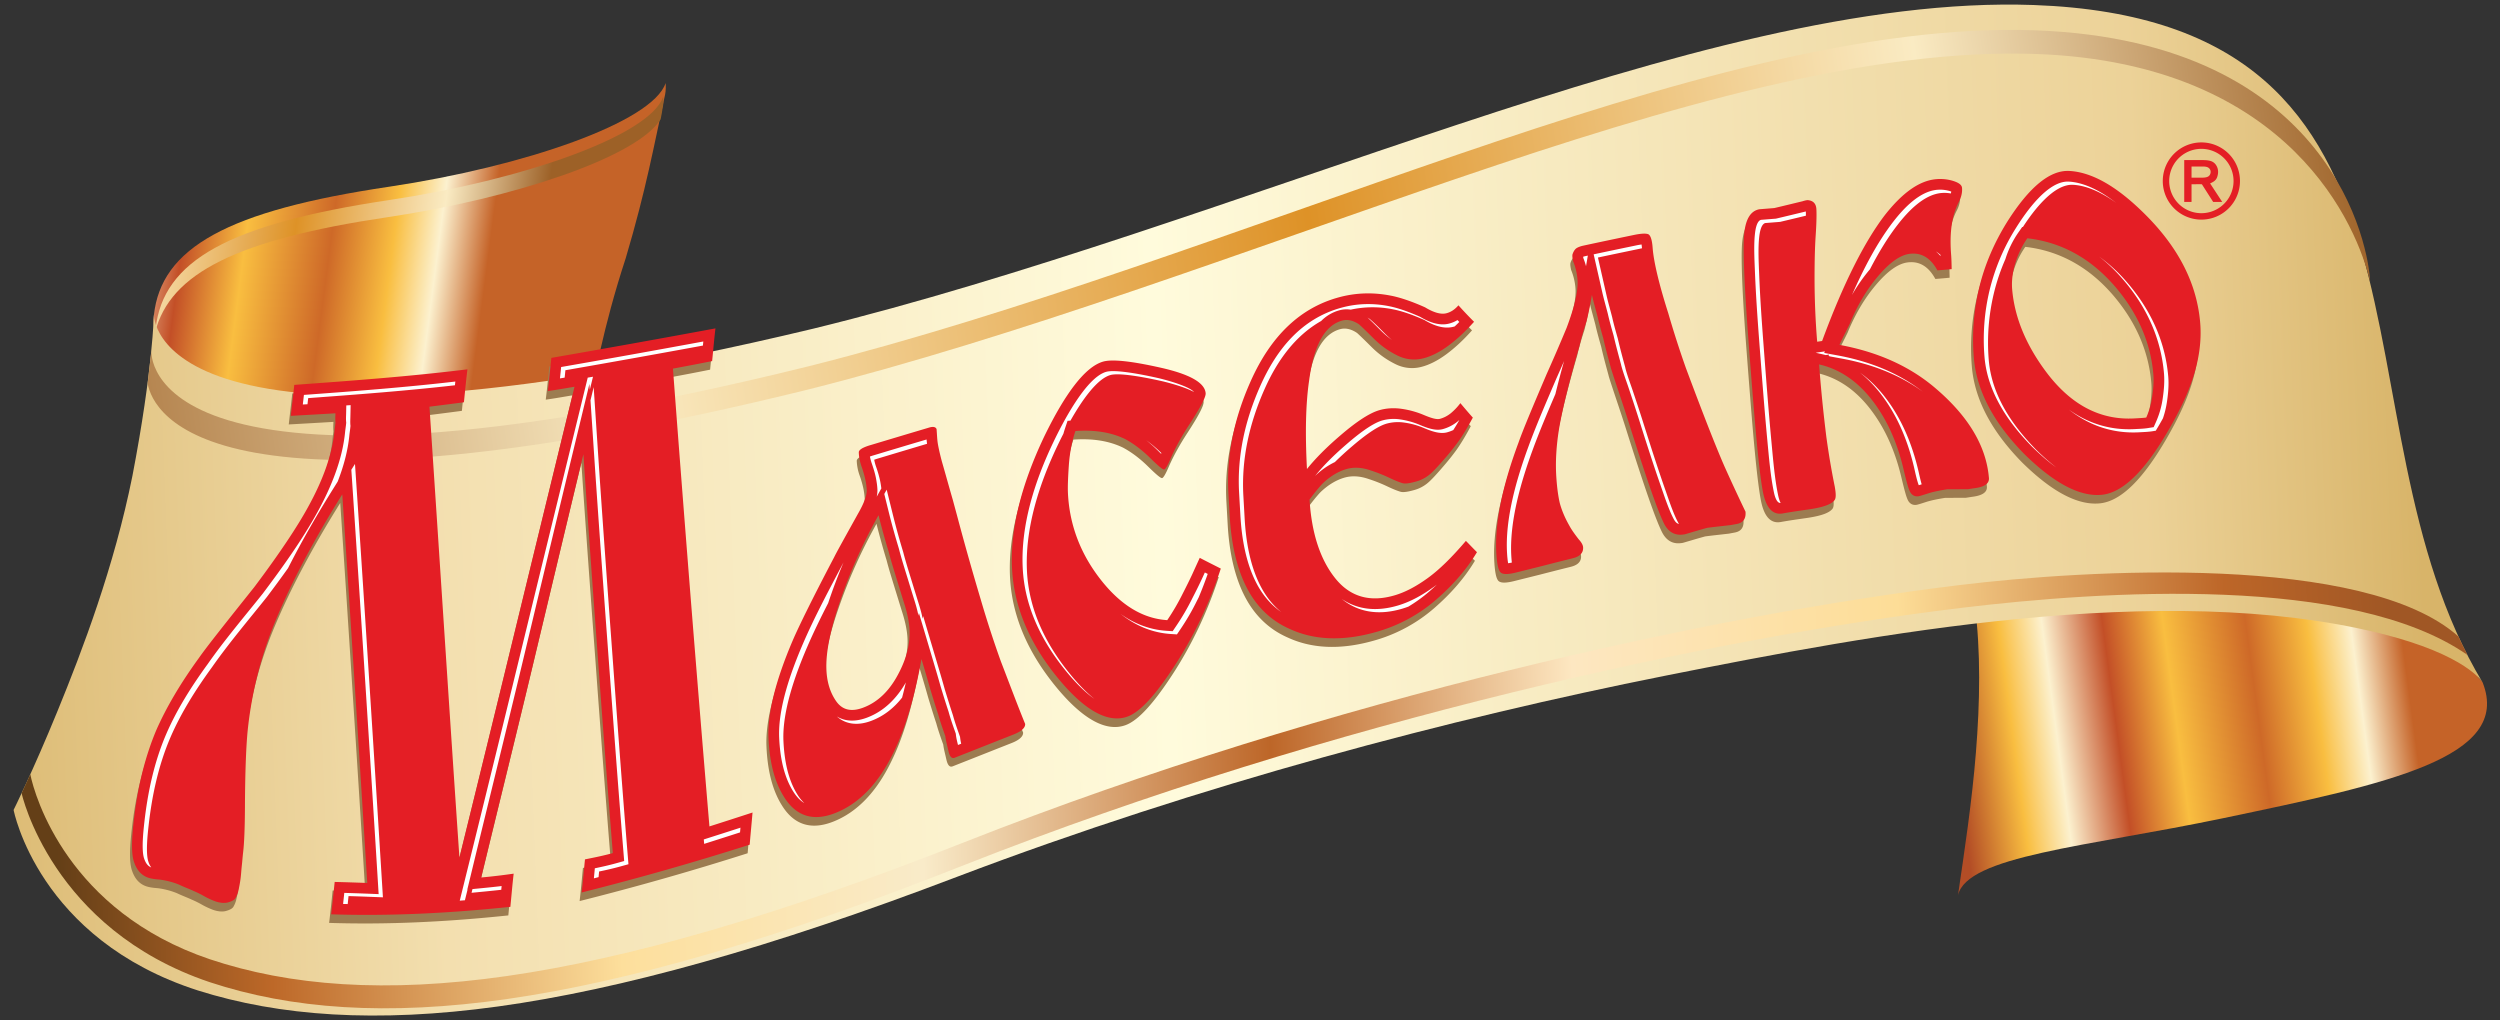 <svg viewBox="0 0 245 100" xmlns="http://www.w3.org/2000/svg" fill-rule="evenodd" clip-rule="evenodd" stroke-linejoin="round" stroke-miterlimit="1.414"><rect x="0" y="0" width="245" height="100" fill="#333333" stroke="none"/><path d="M336.84 790.319c.025.363.025.748-.05 1.143-1.113 5.071-1.855 9.321-3.908 16.242-2.276 6.922-3.215 12.554-3.215 12.554-6.234.873-12.418 1.735-18.627 2.598 0 0-26.071-.437-24.909-9.498.718-6.714 7.297-10.371 23.326-12.751 13.358-1.995 26.096-6.402 27.383-10.268v-.02z" fill="url(#_Linear1)" transform="matrix(.989 0 0 .989 -267.903 -773.504)"/><path d="M336.593 798.185c-1.336 3.856-13.952 8.252-27.136 10.226-15.905 2.369-22.411 6.017-23.152 12.73-.025.125-.05.25-.05.364 1.484-5.871 8.188-9.186 23.004-11.39 12.665-1.891 24.786-5.985 27.086-9.706.074-.374.149-.748.198-1.122.099-.374.074-.749.05-1.102zm0-.031v.031-.031z" fill="url(#_Linear2)" transform="matrix(.989 0 0 .989 -267.903 -779.915)"/><path d="M464.897 780.887c.643-4.395 1.385-9.259 1.781-14.195.396-4.936.495-9.966-.124-14.674 5.591.53 12.624-9.69 18.263-9.17 0 0 27.667 9.07 31.644 16.434.096.176.363.335.431.51 2.919 7.451-9.375 10.017-25.701 13.436-13.703 2.858-25.403 3.731-26.294 7.649v.01z" fill="url(#_Linear3)" transform="matrix(.989 0 0 .989 -267.903 -684.542)"/><path d="M516.892 797.399s-1.521-2.742-10.184-4.885c-21.463-5.308-50.054.065-70.851 4.21-21.072 4.2-45.934 10.724-70.176 19.932-18.526 7.066-33.319 11.158-45.439 12.834-12.071 1.669-21.693.956-29.732-1.58-15.856-5.081-18.28-17.895-18.28-17.895s1.901-3.804 4.353-9.8c2.471-6.038 5.615-14.299 7.421-23.299 2.028-10.516 2.127-16.014 2.127-16.014s-.173 4.306 7.916 6.62c8.112 2.32 24.562 2.681 57.387-5.186 20.555-5.019 42.908-13.285 63.917-20.243 20.72-6.863 40.443-12.429 57.041-11.837 21.396.769 28.696 11.023 32.503 24.328 3.811 13.319 4.106 29.711 11.997 42.815z" fill="url(#_Linear4)" transform="matrix(.989 0 0 .989 -267.903 -721.733)"/><path d="M472.615 785.22c-16.598-.613-36.392 5.169-57.214 12.283-21.155 7.227-43.634 15.796-64.387 21.003-33.023 8.158-49.475 7.772-57.511 5.351-7.968-2.4-7.619-6.879-7.619-6.879s-.149 1.278-.371 3.232c.272 1.496 1.829 5.285 10.686 6.869 8.928 1.597 25.23.997 54.592-6.225 20.778-5.206 43.381-13.775 64.61-21.002 20.896-7.114 40.764-12.897 57.362-12.284 25.231.946 31.761 17.303 32.973 22.561-.099-3.221-3.587-23.808-33.121-24.909z" fill="url(#_Linear5)" transform="matrix(.989 0 0 .989 -267.903 -773.609)"/><path d="M464.996 733.529c-12.12 1.476-27.551 4.247-44.475 8.418-17.063 4.205-35.694 9.81-54.023 17.032-18.527 7.317-33.27 11.543-45.366 13.281-12.046 1.732-21.569.977-29.46-1.662-14.025-4.739-17.341-16.092-17.786-18.326-.445.945-.862 1.873-.862 1.873s2.941 13.449 18.648 18.728c7.99 2.64 17.538 3.388 29.559 1.653 12.022-1.736 26.765-5.955 45.217-13.27 18.379-7.244 37.083-12.873 54.197-17.075 16.997-4.174 32.478-6.94 44.648-8.407 13.951-1.682 38.6-3.314 50.078 4.667-.272-.623-.61-1.189-.882-1.823-9.276-8.272-36.903-6.627-49.493-5.089z" fill="url(#_Linear6)" transform="matrix(.989 0 0 .989 -267.903 -668.117)"/><path d="M215.735 13.957a3.783 3.783 0 110 7.566 3.783 3.783 0 010-7.566zm-1.68 5.733V15.689h1.83c.176 0 .334.01.471.028.14.018.26.047.358.085.101.04.192.093.272.162a.999.999 0 01.21.249v.001c.102.166.156.342.172.521.017.192-.011.388-.072.58a.845.845 0 01-.299.434c-.11.084-.243.152-.407.226l1.087 1.66.1.154H216.89l-.03-.047-1.076-1.686c-.254-.003-.477-.002-.71 0l-.303.001v1.732h-.716v-.099zm.716-2.278h1.01c.224 0 .398-.023.52-.068a.58.58 0 00.15-.08.459.459 0 00.104-.115.543.543 0 00.087-.296.479.479 0 00-.167-.38.56.56 0 00-.22-.113 1.328 1.328 0 00-.349-.04h-1.135v1.092zm.964-2.825a3.153 3.153 0 110 6.306 3.153 3.153 0 010-6.306" fill="#e41e25"/><path d="M198.48 24.192a8.572 8.572 0 00-1.21 2.544c-.273.94-.338 1.767-.274 2.493.24 2.727 1.345 5.394 3.285 8.005 2.44 3.283 5.343 4.806 8.718 4.611.528-.03.915-.05 1.136-.086a7.697 7.697 0 00.586-2.086c.101-.71.17-1.423.107-2.16-.27-3.17-1.576-6.067-3.785-8.629-2.347-2.71-5.205-4.308-8.563-4.692zm-5.243 11.697c-.192-2.34-.009-4.63.525-6.856.527-2.199 1.44-4.346 2.722-6.416 2.226-3.525 4.256-5.13 6.13-5.022 2.059.119 4.384 1.332 7.042 3.897 3.437 3.297 5.38 6.868 5.752 10.855.153 1.636-.039 3.316-.544 5.032-.518 1.76-1.367 3.564-2.494 5.522-2.317 4.023-4.502 6.236-6.608 6.431-2.146.2-4.668-1.133-7.586-4.002-3.023-3.081-4.674-6.213-4.939-9.441zm-15.353-1.56l.483-.07c2.058-5.584 4.135-9.709 6.171-12.366 1.703-2.155 3.348-3.356 5.031-3.495.61-.05 1.21.028 1.72.202.51.174.767.377.791.66.037.427-.063.902-.334 1.408-.673 1.305-.91 3.034-.728 5.213.029.444.037.898.045 1.335-.464.047-.931.085-1.398.123-.667-1.225-1.567-1.77-2.717-1.622-.948.122-1.968.856-3.109 2.205-1.137 1.344-2.05 2.909-2.773 4.677-.332.688-.706 1.378-1 2.04 3.864.709 7.035 2.172 9.55 4.371 3.147 2.72 4.844 5.606 5.099 8.672.045.542-.416.866-1.362.996-.222.03-.463.071-.704.107-.676-.001-1.35.006-2.025.006-.805.127-1.424.26-1.897.414-.494.16-.79.251-.911.27-.342.051-.645-.09-.825-.423-.179-.333-.363-1.053-.628-2.15-.63-2.718-1.662-5.006-3.118-6.87-1.455-1.864-3.181-3.027-5.175-3.475.214 2.834.472 5.147.694 6.96a75.09 75.09 0 00.848 5.032c.114.668.128 1.094-.02 1.298-.296.408-1.088.7-2.436.902-.885.13-1.754.247-2.635.407-.983.179-1.639-.511-1.953-2.112-.157-.792-.37-2.404-.6-4.825-.23-2.42-.485-5.657-.795-9.703-.446-5.844-.583-9.46-.431-10.853.151-1.394.639-2.162 1.481-2.315l1.459-.117c.918-.214 1.853-.445 2.77-.665.297-.096.497-.13.582-.101.477.058.737.355.77.846.028.404.026 1.253-.063 2.556-.09 1.315-.114 2.746-.115 4.292a76.716 76.716 0 00.258 6.17zm-22.075-4.588c-.161.94-.331 1.798-.53 2.585-.335 1.028-.57 1.86-.705 2.489-.99 3.4-1.622 6-1.95 7.83-.31 1.814-.408 3.504-.299 5.038.071.994.182 1.807.337 2.472.174.64.46 1.364.917 2.169.234.443.57.897.93 1.366.28.302.422.563.436.79.032.542-.31.895-1.006 1.068-.996.247-1.99.5-2.984.756-.877.22-1.753.438-2.608.651-.757.188-1.248.188-1.474-.004-.225-.19-.36-.785-.424-1.786-.185-2.892.521-6.524 2.158-10.929.482-1.367 1.439-3.616 2.768-6.742a179.657 179.657 0 001.952-4.516c.773-2.054 1.15-3.637 1.07-4.71a5.842 5.842 0 00-.427-1.811c-.08-.361-.107-.603-.043-.752.095-.255.218-.433.35-.527.152-.106.387-.199.707-.268 1.637-.355 3.257-.691 4.898-1.034.718-.15 1.17-.176 1.422-.091.236.079.4.54.457 1.347.088 1.228.56 3.369 1.533 6.419a98.617 98.617 0 001.721 5.348c1.635 4.387 2.895 7.617 3.8 9.69a194.03 194.03 0 002.046 4.4c.054.67-.207 1.076-.849 1.198l-.58.11c-.789.093-1.557.17-2.323.271-.714.196-1.447.417-2.18.63-.881.171-1.529-.13-1.985-.92-.619-1.145-1.796-4.542-3.565-10.147-.316-1.006-.653-2.01-.99-3.015-.492-1.469-.741-2.242-.751-2.331-.175-.656-.442-1.583-.722-2.81-.202-.712-.405-1.424-.568-2.152-.18-.698-.379-1.377-.539-2.082zm-13.08 1.022c.49.544 1 1.088 1.529 1.613-.855.958-1.69 1.732-2.54 2.358-.833.612-1.648 1.02-2.402 1.215a3.61 3.61 0 01-2.523-.246 8.673 8.673 0 01-2.378-1.694c-.742-.738-1.218-1.199-1.421-1.376-.576-.393-1.142-.516-1.658-.375-1.707.466-2.78 2.409-3.237 5.841-.35 2.367-.394 5.27-.216 8.705.827-1.028 1.911-2.124 3.293-3.307 1.606-1.38 2.869-2.19 3.798-2.457.696-.2 1.425-.24 2.174-.135.768.107 1.49.312 2.216.617.733.306 1.236.449 1.555.364.336-.091.69-.256 1.045-.536a5.77 5.77 0 00.953-1.001c.4.476.8.95 1.22 1.417-.54 1.014-1.012 1.778-1.397 2.318-.375.525-.869 1.14-1.493 1.853-.591.68-1.069 1.192-1.412 1.461a3.483 3.483 0 01-1.24.626c-.616.175-1.058.24-1.31.176-.253-.065-.7-.235-1.306-.522a14.944 14.944 0 00-1.82-.725c-.873-.306-1.676-.358-2.43-.136-.79.232-1.597.716-2.335 1.43-.366.391-.78.905-1.26 1.551.205 3.297 1.043 5.867 2.516 7.71 1.473 1.842 3.437 2.388 5.853 1.667 1.07-.318 2.127-.894 3.228-1.692 1.113-.805 2.335-1.998 3.727-3.635.37.37.717.744 1.085 1.107-1.035 1.726-2.394 3.253-3.964 4.62a15.195 15.195 0 01-5.607 3.109c-3.365 1.019-6.299.945-8.8-.217-1.788-.79-3.174-2.106-4.144-3.944-.976-1.853-1.555-4.231-1.716-7.139l-.126-2.232c-.198-3.603.524-7.228 2.16-10.902 1.995-4.502 4.882-7.24 8.654-8.269 1.687-.46 3.4-.51 5.158-.155.88.177 1.985.547 3.297 1.133.857.518 1.556.718 2.092.582.438-.112.818-.363 1.182-.778zM117.378 55.51c.673.357 1.366.697 2.06 1.053-1.13 3.449-2.63 6.6-4.471 9.44-1.86 2.868-3.379 4.575-4.635 5.05-1.903.72-4.26-.55-6.959-3.886-2.735-3.383-4.202-6.909-4.39-10.578-.196-3.823.872-8.152 3.124-12.91 2.146-4.428 4.082-6.892 5.784-7.395.872-.259 2.734-.065 5.629.585 2.895.649 4.364 1.487 4.434 2.52.025.365-.501 1.37-1.585 3.034-.786 1.203-1.416 2.351-1.87 3.41-.277.637-.484.982-.602 1.017-.139.04-.593-.353-1.42-1.164-.826-.812-1.65-1.405-2.412-1.815-1.34-.65-2.946-.923-4.875-.79-.337 1.004-.56 2.134-.645 3.385-.086 1.252-.113 2.16-.086 2.718.152 3.072 1.209 5.9 3.19 8.439 1.978 2.532 4.152 3.839 6.542 3.993a22.017 22.017 0 001.545-2.657c.32-.623.621-1.229.9-1.826.248-.547.494-1.085.742-1.623zm-31.482-4.177a50.754 50.754 0 00-3.767 8.419c-.975 2.833-1.406 5.066-1.34 6.7.049 1.221.362 2.263.96 3.115.593.842 1.448 1.064 2.608.638 1.473-.541 2.656-1.69 3.545-3.44.74-1.43 1.08-2.8 1.036-4.1-.027-.794-.204-1.653-.49-2.571-.285-.91-.515-1.677-.705-2.277-.291-.966-.604-1.932-.856-2.909a73.454 73.454 0 01-.99-3.575zm-.806-6.865c1.9-.572 3.82-1.147 5.762-1.723.395-.117.646-.071.732.152.04.54.059.977.103 1.291.045.314.165.933.413 1.86.365 1.263.71 2.528 1.076 3.783.174.648.35 1.288.522 1.936a282.029 282.029 0 002.227 7.868 106.18 106.18 0 001.96 6.026c.804 2.076 1.564 4.13 2.38 6.126.022.38-.37.734-1.132 1.033-1.923.759-3.878 1.535-5.781 2.284-.272.107-.481-.101-.607-.669-.121-.548-.258-1.032-.305-1.46-.27-.757-.51-1.45-.683-2.083-.277-.837-.533-1.667-.79-2.514-.275-.984-.567-1.959-.862-2.95-.68 3.8-1.607 6.875-2.76 9.198-1.464 3.018-3.372 4.987-5.704 5.901-2.157.846-3.833.303-5.005-1.586-.919-1.457-1.418-3.377-1.523-5.77-.106-2.434.701-5.65 2.39-9.594.6-1.39 1.934-4.111 4.06-8.158.184-.381.967-1.796 2.314-4.217.617-1.067.882-1.84.863-2.342a6.384 6.384 0 00-.13-.99 10.126 10.126 0 00-.366-1.272 4.817 4.817 0 01-.282-1.421c-.006-.25.378-.484 1.128-.71zM35.793 87.373c-.395-6.418-.803-12.795-1.211-19.138-.408-6.321-.817-12.657-1.238-18.944-2.762 4.416-4.856 8.399-6.367 11.962-1.498 3.533-2.48 7.186-2.892 11.068-.15 1.41-.264 3.957-.28 7.641-.01 2.053-.073 3.518-.174 4.373-.054.457-.083.905-.135 1.362-.053.457-.067.914-.136 1.361-.056.37-.111.706-.194 1.056a2.574 2.574 0 01-.298.76c-.1.16-.332.29-.703.396-.35.105-.828.06-1.304-.112a7.8 7.8 0 01-1.077-.504 9.165 9.165 0 00-1.012-.498c-.215-.105-.52-.227-.84-.36-.347-.145-.574-.258-.69-.303a7.633 7.633 0 00-1.819-.455c-.5-.033-.847-.097-1.104-.186-.672-.234-1.117-.745-1.384-1.537-.268-.775-.243-2.083-.03-3.983.368-3.31 1.101-6.306 2.22-8.953 1-2.268 2.396-4.619 4.184-7.076.76-1.09 2.589-3.386 5.42-6.937 2.456-3.266 4.227-5.933 5.264-7.838 1.487-2.687 2.362-5.178 2.581-7.411.025-.252.075-.539.104-.848-.036-.413-.008-.714-.004-.925-1.48.09-2.917.17-4.376.251.107-1.003.235-2.014.342-3.034 5.641-.413 11.26-.818 16.971-1.526-.13 1.085-.238 2.16-.347 3.228-1.133.148-2.267.297-3.378.435.486 7.29.972 14.654 1.459 22.042.484 7.364.97 14.743 1.478 22.137a7015.24 7015.24 0 005.627-22.964c1.87-7.684 3.76-15.418 5.652-23.17-.916.154-1.767.306-2.618.424.13-1.085.238-2.16.347-3.252a1478.35 1478.35 0 0016.084-2.892c-.13 1.085-.217 2.136-.324 3.204-1.288.26-2.576.504-3.842.739.568 7.587 1.158 15.133 1.751 22.62.591 7.45 1.209 14.879 1.825 22.245 1.423-.453 2.823-.905 4.224-1.364-.086 1.059-.193 2.102-.28 3.152a274.534 274.534 0 01-16.466 4.685c.13-1.085.216-2.16.324-3.244.895-.178 1.791-.356 2.73-.616a2409.027 2409.027 0 01-1.487-19.468c-.48-6.526-.96-13.056-1.398-19.618-1.68 6.95-3.334 13.905-4.998 20.852-1.653 6.9-3.358 13.776-5.015 20.625a62.075 62.075 0 003.182-.376c-.13 1.101-.217 2.168-.325 3.252-5.906.62-11.76.922-17.563.733.13-1.06.237-2.111.345-3.172 1.065.026 2.13.059 3.195.101" fill="#9c7c50" fill-rule="nonzero"/><path d="M198.68 23.35a8.524 8.524 0 00-1.21 2.545c-.273.94-.339 1.767-.275 2.492.24 2.728 1.346 5.394 3.286 8.006 2.439 3.283 5.343 4.806 8.717 4.611.528-.03.915-.05 1.136-.086a7.701 7.701 0 00.587-2.086c.1-.71.17-1.424.107-2.16-.27-3.17-1.577-6.067-3.786-8.629-2.347-2.71-5.204-4.309-8.562-4.692zm-5.243 11.698c-.193-2.341-.01-4.63.525-6.856.527-2.199 1.438-4.346 2.721-6.417 2.227-3.524 4.257-5.13 6.13-5.021 2.06.118 4.385 1.332 7.043 3.897 3.436 3.297 5.38 6.868 5.752 10.854.153 1.637-.039 3.316-.545 5.033-.518 1.758-1.366 3.564-2.494 5.522-2.316 4.023-4.502 6.235-6.607 6.431-2.146.199-4.668-1.133-7.586-4.002-3.024-3.081-4.674-6.213-4.94-9.441zm-15.354-1.56l.483-.07c2.058-5.584 4.135-9.71 6.171-12.366 1.703-2.155 3.349-3.357 5.032-3.495.608-.05 1.21.026 1.72.201.51.174.767.378.79.66.036.428-.063.903-.333 1.41-.674 1.304-.911 3.032-.73 5.212.03.444.04.898.047 1.335-.465.046-.931.085-1.398.123-.669-1.225-1.568-1.77-2.717-1.622-.948.121-1.97.857-3.11 2.204-1.137 1.345-2.049 2.91-2.772 4.678-.333.688-.706 1.378-1 2.04 3.864.709 7.034 2.171 9.55 4.37 3.146 2.72 4.843 5.607 5.098 8.673.045.542-.415.866-1.361.996-.223.03-.463.07-.705.106-.675 0-1.35.007-2.024.007-.805.127-1.425.26-1.898.414-.494.159-.79.25-.91.27-.343.051-.645-.09-.825-.424-.18-.33-.363-1.052-.628-2.15-.631-2.717-1.664-5.005-3.118-6.87-1.455-1.863-3.182-3.026-5.175-3.475.213 2.835.471 5.149.693 6.96a76.38 76.38 0 00.847 5.033c.116.668.13 1.095-.018 1.297-.296.409-1.088.702-2.437.902-.885.13-1.754.249-2.635.408-.984.179-1.638-.511-1.954-2.113-.156-.792-.37-2.404-.598-4.824-.23-2.42-.487-5.657-.795-9.703-.446-5.844-.584-9.46-.431-10.853.151-1.394.639-2.161 1.48-2.315l1.46-.117c.918-.215 1.853-.445 2.77-.667.296-.095.496-.128.582-.1.477.059.737.356.77.847.026.404.025 1.253-.064 2.555-.09 1.316-.113 2.747-.114 4.292a77.105 77.105 0 00.257 6.171zM156.009 28.9c-.161.94-.332 1.798-.53 2.585-.335 1.03-.57 1.859-.705 2.489-.992 3.4-1.623 6-1.95 7.83-.31 1.814-.408 3.504-.299 5.038.071.994.18 1.806.337 2.472.174.64.459 1.364.917 2.169.233.443.57.897.93 1.365.28.303.422.564.436.79.031.543-.31.897-1.006 1.069-.997.247-1.99.5-2.986.756-.875.22-1.752.438-2.606.65-.758.188-1.249.189-1.474-.003-.226-.19-.36-.785-.424-1.786-.185-2.893.52-6.524 2.158-10.929.482-1.367 1.437-3.616 2.768-6.742a179.626 179.626 0 001.95-4.517c.774-2.054 1.152-3.636 1.072-4.71a5.87 5.87 0 00-.427-1.81c-.08-.362-.108-.603-.043-.752.095-.255.218-.433.35-.527.151-.106.387-.199.707-.268 1.636-.355 3.256-.692 4.897-1.034.718-.15 1.17-.176 1.422-.092.237.08.4.54.456 1.348.09 1.228.561 3.369 1.535 6.418a97.742 97.742 0 001.72 5.348c1.636 4.387 2.895 7.618 3.801 9.69a196.05 196.05 0 002.045 4.4c.055.67-.206 1.077-.848 1.2l-.582.108c-.787.094-1.555.171-2.322.272-.715.196-1.446.416-2.18.63-.881.171-1.528-.13-1.985-.92-.618-1.145-1.795-4.542-3.564-10.146a165.17 165.17 0 00-.992-3.016c-.49-1.468-.74-2.242-.75-2.331-.176-.656-.443-1.584-.721-2.81a38.855 38.855 0 01-.568-2.153c-.18-.697-.379-1.376-.54-2.081zm-13.082 1.022c.49.544 1.001 1.088 1.53 1.613-.854.957-1.69 1.732-2.54 2.358-.832.612-1.647 1.02-2.401 1.215a3.616 3.616 0 01-2.523-.246 8.621 8.621 0 01-2.378-1.695c-.742-.737-1.218-1.198-1.422-1.375-.576-.393-1.14-.516-1.658-.376-1.706.467-2.78 2.41-3.236 5.842-.35 2.367-.395 5.269-.217 8.705.826-1.028 1.911-2.125 3.294-3.307 1.605-1.38 2.869-2.19 3.797-2.457.696-.2 1.425-.24 2.174-.135a8.792 8.792 0 012.217.617c.733.306 1.236.449 1.555.364.336-.091.69-.256 1.045-.536a5.77 5.77 0 00.952-1.001c.4.476.801.95 1.222 1.417-.542 1.014-1.013 1.778-1.399 2.318a24.99 24.99 0 01-1.492 1.853c-.591.68-1.069 1.192-1.412 1.46a3.48 3.48 0 01-1.24.627c-.616.175-1.058.24-1.31.176-.254-.065-.7-.235-1.306-.522a14.944 14.944 0 00-1.82-.725c-.873-.307-1.677-.358-2.43-.137-.792.233-1.598.716-2.335 1.431-.366.391-.78.905-1.26 1.551.204 3.297 1.042 5.866 2.516 7.71 1.473 1.842 3.437 2.388 5.853 1.667 1.068-.318 2.125-.894 3.228-1.692 1.112-.805 2.334-1.999 3.727-3.635.37.37.717.743 1.085 1.107-1.035 1.726-2.394 3.253-3.965 4.62a15.178 15.178 0 01-5.608 3.109c-3.363 1.018-6.297.945-8.8-.217-1.786-.791-3.174-2.105-4.142-3.945-.976-1.852-1.555-4.23-1.717-7.138-.041-.745-.085-1.488-.125-2.232-.198-3.603.524-7.228 2.16-10.903 1.994-4.501 4.882-7.24 8.654-8.268 1.687-.46 3.4-.51 5.158-.155.88.177 1.985.547 3.297 1.133.855.518 1.555.718 2.09.581.439-.111.82-.362 1.182-.777zm-25.35 24.746c.674.357 1.367.697 2.061 1.053-1.13 3.449-2.63 6.6-4.473 9.44-1.858 2.868-3.378 4.574-4.633 5.049-1.904.72-4.262-.549-6.96-3.885-2.734-3.384-4.2-6.91-4.39-10.578-.196-3.823.872-8.152 3.124-12.91 2.146-4.428 4.082-6.892 5.785-7.396.87-.257 2.734-.064 5.629.586 2.895.649 4.364 1.487 4.434 2.52.025.364-.503 1.37-1.585 3.034-.787 1.203-1.417 2.351-1.87 3.41-.277.637-.484.981-.604 1.017-.137.04-.592-.353-1.418-1.165-.827-.81-1.65-1.404-2.412-1.815-1.34-.65-2.946-.922-4.875-.79-.338 1.005-.56 2.134-.645 3.385-.086 1.251-.115 2.161-.086 2.719.151 3.072 1.207 5.9 3.19 8.438 1.978 2.533 4.15 3.84 6.542 3.994a22.15 22.15 0 001.545-2.658c.32-.623.62-1.228.9-1.825.247-.547.494-1.085.74-1.623zm-31.481-4.177a50.79 50.79 0 00-3.767 8.419c-.975 2.833-1.406 5.065-1.341 6.7.048 1.22.363 2.263.96 3.115.593.842 1.448 1.064 2.608.639 1.474-.542 2.655-1.69 3.545-3.442.741-1.429 1.08-2.799 1.037-4.1-.027-.793-.204-1.653-.49-2.57-.287-.91-.515-1.677-.705-2.277-.292-.966-.604-1.932-.856-2.91a72.35 72.35 0 01-.991-3.574zm-.806-6.865c1.9-.572 3.82-1.147 5.761-1.724.396-.117.647-.07.733.152.04.541.058.977.103 1.292.044.313.165.932.411 1.86.366 1.263.711 2.528 1.077 3.783.174.647.35 1.288.522 1.936a278.664 278.664 0 002.228 7.868 106.18 106.18 0 001.96 6.025c.804 2.077 1.564 4.131 2.38 6.127.022.38-.37.734-1.132 1.034-1.923.758-3.879 1.534-5.782 2.283-.272.106-.48-.101-.606-.669-.121-.548-.258-1.032-.305-1.46-.27-.757-.51-1.45-.683-2.083-.278-.837-.533-1.668-.79-2.514-.275-.984-.568-1.96-.862-2.95-.682 3.8-1.607 6.875-2.76 9.198-1.464 3.018-3.374 4.987-5.705 5.9-2.156.846-3.833.304-5.004-1.585-.92-1.456-1.419-3.377-1.523-5.77-.106-2.434.7-5.65 2.388-9.594.602-1.39 1.935-4.111 4.062-8.158.183-.382.967-1.796 2.313-4.218.618-1.066.882-1.84.864-2.341a6.369 6.369 0 00-.13-.99 10.247 10.247 0 00-.367-1.272c-.167-.489-.27-.96-.281-1.421-.007-.25.376-.484 1.128-.71zM35.992 86.532c-.396-6.417-.802-12.796-1.21-19.138-.408-6.322-.818-12.657-1.239-18.944-2.76 4.416-4.855 8.399-6.366 11.962-1.499 3.533-2.48 7.186-2.892 11.068-.15 1.409-.264 3.957-.28 7.641-.01 2.053-.073 3.517-.174 4.373-.055.457-.084.905-.135 1.362-.053.457-.068.914-.136 1.362a12.94 12.94 0 01-.195 1.055 2.601 2.601 0 01-.297.76c-.1.162-.333.29-.704.396-.35.105-.827.06-1.303-.112a7.746 7.746 0 01-1.077-.504 9.252 9.252 0 00-1.012-.498c-.216-.105-.52-.227-.842-.36-.346-.145-.573-.259-.69-.303a7.627 7.627 0 00-1.817-.455c-.5-.034-.848-.097-1.106-.186-.67-.234-1.115-.746-1.382-1.538-.268-.774-.243-2.082-.032-3.982.37-3.311 1.103-6.306 2.22-8.953 1.002-2.268 2.397-4.62 4.185-7.077.76-1.088 2.59-3.386 5.42-6.936 2.456-3.266 4.226-5.933 5.264-7.838 1.488-2.687 2.361-5.178 2.582-7.411.024-.252.075-.54.104-.849-.037-.412-.008-.714-.004-.924-1.48.09-2.917.17-4.376.252.107-1.004.235-2.016.342-3.035 5.64-.413 11.259-.818 16.97-1.526-.13 1.085-.237 2.16-.346 3.229-1.133.147-2.267.295-3.378.434.486 7.29.972 14.654 1.457 22.042.486 7.364.972 14.742 1.48 22.137a7015.24 7015.24 0 005.627-22.965c1.87-7.684 3.76-15.417 5.651-23.17-.915.155-1.767.306-2.617.425.13-1.085.238-2.16.347-3.253a1454.59 1454.59 0 0016.083-2.891c-.13 1.085-.216 2.136-.325 3.204-1.286.26-2.575.503-3.84.739.568 7.587 1.157 15.133 1.75 22.62a5121.97 5121.97 0 001.825 22.244c1.423-.453 2.824-.905 4.224-1.363-.086 1.059-.193 2.102-.279 3.152a275.494 275.494 0 01-16.466 4.686c.13-1.085.216-2.161.324-3.245.895-.178 1.79-.356 2.73-.617a2450.912 2450.912 0 01-1.488-19.467c-.48-6.526-.96-13.056-1.397-19.618-1.68 6.949-3.334 13.905-4.998 20.852-1.653 6.9-3.359 13.776-5.015 20.625a62.038 62.038 0 003.181-.376c-.13 1.101-.216 2.168-.324 3.252-5.906.62-11.76.922-17.563.733.13-1.061.237-2.111.345-3.173 1.065.027 2.13.06 3.194.102" fill="#e41e25" fill-rule="nonzero"/><path d="M194.48 34.963c.282 3.443 2.285 6.391 4.63 8.78.641.632 1.475 1.396 2.4 2.067a22.952 22.952 0 01-1.982-1.752c-2.345-2.39-4.348-5.339-4.63-8.782a20.696 20.696 0 01.499-6.526 20.009 20.009 0 011.13-3.352 9.628 9.628 0 011.296-2.648l.358-.509.061.007c1.036-1.591 3.02-4.246 4.93-4.136 1.462.085 2.928.842 4.219 1.777-1.388-1.075-3.014-1.996-4.638-2.09-2.08-.12-4.247 3.04-5.183 4.533a20.453 20.453 0 00-2.59 6.105 20.668 20.668 0 00-.5 6.526zm16.787 7.246c.147-.244.279-.47.395-.67.104-.18.205-.361.307-.543.191-.552.323-1.118.406-1.703.112-.798.182-1.59.113-2.395-.298-3.494-1.756-6.587-4.035-9.225a16.035 16.035 0 00-2.736-2.529c.827.644 1.6 1.385 2.317 2.216 2.28 2.636 3.737 5.73 4.036 9.223.068.807 0 1.599-.114 2.397a8.746 8.746 0 01-.666 2.365l-.23.516-.56.09c-.395.065-.84.075-1.241.098-2.501.145-4.668-.59-6.514-1.912 1.935 1.519 4.24 2.38 6.932 2.227.401-.024.846-.035 1.242-.098l.348-.057zM176.97 20.721l-.034.012-.038.009c-.926.223-1.85.45-2.777.667l-.077.018-.078.007-1.39.11c-.443.126-.556 1.046-.594 1.391-.12 1.116-.046 2.481-.002 3.603.092 2.353.258 4.711.437 7.059.246 3.227.489 6.46.794 9.682.144 1.528.287 3.216.583 4.723.06.3.234 1.329.708 1.288-.17-.317-.252-.787-.29-.975-.297-1.506-.439-3.193-.583-4.721-.305-3.223-.547-6.457-.793-9.684-.18-2.347-.346-4.705-.439-7.058-.043-1.121-.117-2.488.003-3.602.038-.345.152-1.266.595-1.392l1.39-.11.077-.006.076-.02c.815-.19 1.628-.388 2.441-.585 0-.141-.003-.28-.009-.416zm.965 13.848l.565.127c.14.031.278.066.415.103l.223-.033.119-.017-.059.132.162.052 1.136.209c2.881.529 5.592 1.542 7.94 3.248-2.443-1.897-5.304-3.001-8.359-3.562l-1.306-.24.067-.154-.118.018-.483.072-.302.045zm4.343 1.95c.733.58 1.395 1.264 1.992 2.028 1.668 2.136 2.696 4.651 3.312 7.275.091.39.272 1.266.457 1.73.093-.026.19-.058.284-.088-.133-.463-.254-1.035-.322-1.328-.616-2.624-1.645-5.138-3.312-7.274-.708-.908-1.51-1.702-2.411-2.343zm-.781-7.619a17.058 17.058 0 011.744-2.495l.02-.024c.822-1.589 1.726-3.093 2.722-4.372.997-1.285 2.556-2.952 4.291-3.095.297-.024.607-.01.905.047.019-.062.035-.124.046-.186-.028-.01-.053-.018-.072-.026a3.297 3.297 0 00-1.297-.15c-1.736.144-3.293 1.812-4.291 3.095-1.574 2.025-2.925 4.61-4.068 7.206zm8.226-4.26c.159.137.309.289.45.455l-.01-.123a3.624 3.624 0 00-.44-.333zm-28.808-.306a5.738 5.738 0 00-.042-.375 7.455 7.455 0 00-.577.102c-1.373.285-2.745.571-4.117.864l.85 3.743c.158.69.357 1.368.54 2.085.159.706.356 1.401.553 2.096l.008.027.006.026c.214.934.465 1.847.713 2.772l.022.079-.009-.02c.173.701.488 1.52.719 2.21.338 1.009.676 2.019.997 3.033.708 2.245 1.426 4.494 2.203 6.715.352 1.005.78 2.316 1.269 3.223.15.257.289.394.492.432a2.038 2.038 0 01-.074-.118c-.49-.907-.917-2.219-1.269-3.223-.777-2.22-1.495-4.47-2.203-6.715-.321-1.015-.66-2.025-.997-3.033-.231-.69-.546-1.51-.719-2.21l.008.02-.02-.08c-.249-.925-.5-1.836-.714-2.77l-.005-.028-.008-.026c-.197-.696-.396-1.39-.553-2.096-.185-.717-.383-1.396-.54-2.085l-.85-3.743c1.37-.293 2.744-.578 4.116-.865.05-.01.12-.026.201-.04zm-5.307.714l-.201.044c-.065.013-.176.04-.26.072.006.045.016.094.025.14.102.256.19.518.258.784l.178-1.04zm-2.327 10.337c-.246.563-.494 1.122-.743 1.678-.936 2.201-1.925 4.45-2.748 6.694-1.16 3.159-2.314 7.1-2.096 10.5.012.19.044.631.104.94.12-.015.255-.043.362-.066-.025-.223-.04-.441-.048-.56-.218-3.4.936-7.342 2.096-10.5.67-1.825 1.448-3.653 2.22-5.454a87.56 87.56 0 01.853-3.232zm-10.447-4.02a3.05 3.05 0 01-.83.349c-.978.25-1.998-.17-2.832-.666-.948-.42-2.003-.832-3.02-1.037-1.571-.316-3.13-.283-4.676.138-3.926 1.071-6.369 4.073-7.972 7.684-1.469 3.31-2.272 6.791-2.073 10.422l.126 2.23c.125 2.254.535 4.692 1.598 6.71.6 1.139 1.39 2.076 2.405 2.782-.817-.661-1.472-1.49-1.987-2.469-1.063-2.016-1.472-4.455-1.598-6.709-.04-.742-.084-1.487-.126-2.23-.198-3.63.604-7.112 2.073-10.421 1.244-2.803 2.994-5.237 5.55-6.688a3.988 3.988 0 011.79-1.052 2.674 2.674 0 011.108-.062 10.04 10.04 0 014.2-.02c1.017.204 2.072.615 3.02 1.036.834.496 1.854.916 2.833.665a2.95 2.95 0 00.142-.04c.15-.142.3-.287.446-.435l-.177-.186zm-4.808 28.081a14.485 14.485 0 002.066-1.5c.243-.212.483-.429.717-.652-.087.067-.175.132-.263.196-1.08.783-2.259 1.465-3.543 1.848-2.046.61-3.935.436-5.511-.643 1.655 1.356 3.698 1.622 5.93.956.203-.06.405-.13.604-.205zm-4.01-28.324c.455.41.906.875 1.337 1.304.33.328.687.629 1.067.895a8.414 8.414 0 01-.65-.582c-.472-.47-.968-.985-1.47-1.422l-.046-.04-.05-.034a6.106 6.106 0 00-.189-.121zm-5.14 15.524a7.303 7.303 0 011.941-1.362 31.476 31.476 0 011.66-1.52c.837-.719 2.325-1.935 3.403-2.245a4.207 4.207 0 011.742-.105c.68.095 1.323.28 1.956.546.665.278 1.507.604 2.231.41.212-.058.415-.132.612-.224.208-.32.406-.65.594-.985a4.729 4.729 0 01-.202.17 3.941 3.941 0 01-1.422.724c-.723.196-1.567-.13-2.23-.408a7.795 7.795 0 00-1.957-.546 4.192 4.192 0 00-1.742.105c-1.078.308-2.565 1.526-3.404 2.245-1.121.963-2.23 2.014-3.16 3.168l-.021.027zm-10.801 9.456c-.095.21-.19.42-.287.628a49.39 49.39 0 01-.912 1.847 22.97 22.97 0 01-1.618 2.784l-.336.496-.598-.038c-1.713-.111-3.21-.729-4.519-1.664 1.406 1.109 3.04 1.856 4.937 1.977l.598.039.337-.496c.6-.89 1.145-1.82 1.617-2.784l.18-.352c.317-.755.61-1.52.883-2.295l-.282-.142zm-13.862-13.594c.057-.203.119-.403.186-.602l.222-.664.285-.019c1.076-1.901 2.555-4.066 3.9-4.464.998-.295 4.09.376 5.103.604.361.08 2.199.546 3.109 1.059-.525-.624-3.093-1.276-3.526-1.374-1.014-.226-4.106-.898-5.104-.602-2.01.594-4.316 5.13-5.137 6.844-1.811 3.782-3.241 8.16-3.022 12.404.192 3.762 1.816 7.078 4.158 9.974.598.74 1.674 1.987 2.863 2.824-1.019-.812-1.918-1.858-2.445-2.51-2.341-2.896-3.965-6.211-4.16-9.974-.217-4.243 1.212-8.622 3.024-12.404.14-.294.325-.67.544-1.096zm8.11.63c.38.3.744.622 1.088.96.096.093.23.23.374.372l.031-.071c-.463-.454-.963-.88-1.493-1.261zM85.92 48.672l.452-.806a9.499 9.499 0 00-.116-.724 10.765 10.765 0 00-.403-1.41 4.509 4.509 0 01-.181-.678 5.96 5.96 0 01.338-.112c1.614-.485 3.227-.968 4.842-1.45-.02-.14-.035-.28-.048-.423-1.738.516-3.475 1.036-5.212 1.56-.08.023-.212.064-.339.111.042.23.106.459.181.677.158.46.31.935.404 1.41.074.382.134.765.15 1.154.007.222-.02.455-.068.691zm.74-.26l.452 1.828c.293 1.184.625 2.357.978 3.524l.01.042c.25.963.551 1.912.844 2.862.232.758.466 1.516.702 2.272.142.452.266.916.36 1.385l.047-.259 1.255 4.222c.294.988.59 1.975.86 2.943.253.833.51 1.665.784 2.49l.016.054c.185.677.424 1.348.659 2.01l.04.113.013.12c.036.319.122.66.203.99l.313-.124a4.985 4.985 0 01-.098-.552l-.014-.12-.04-.114c-.235-.662-.473-1.332-.658-2.01l-.017-.052c-.274-.827-.53-1.659-.784-2.491-.268-.968-.564-1.955-.858-2.942L90.47 60.38l-.047.258c-.094-.47-.218-.934-.36-1.385-.236-.757-.47-1.514-.702-2.271-.292-.951-.594-1.9-.843-2.864l-.011-.04a72.589 72.589 0 01-.977-3.524l-.634-2.564-.237.42zm-3.995 6.702c-1.363 2.594-2.847 5.343-4.002 8.034-1.128 2.628-2.43 6.231-2.304 9.135.078 1.78.405 3.727 1.365 5.262.335.537.7.92 1.104 1.163a4.07 4.07 0 01-.686-.85c-.96-1.534-1.287-3.482-1.365-5.26-.126-2.905 1.176-6.508 2.304-9.137.621-1.446 1.338-2.911 2.08-4.36a55.024 55.024 0 011.504-3.987zm5.741 13.251c.133-.494.255-.991.368-1.487-.891 1.554-2.13 2.834-3.856 3.468-1.05.386-2.068.381-2.904-.133.902.814 2.09.9 3.322.447 1.267-.465 2.273-1.28 3.07-2.295zM28.231 55.674c1.349-2.666 2.852-5.261 4.425-7.778l.437-.7c.57-1.46.99-2.98 1.14-4.503.028-.286.079-.569.104-.857l.01-.092-.009-.092c-.024-.282-.005-.533 0-.812l.024-1.136-.425.026-.017.796c-.006.278-.025.53 0 .811l.008.093-.009.092c-.026.288-.076.57-.104.857-.268 2.724-1.397 5.435-2.705 7.813-1.51 2.744-3.466 5.463-5.364 7.987-1.77 2.22-3.758 4.56-5.392 6.9-1.557 2.137-3.02 4.44-4.07 6.874-1.177 2.73-1.812 5.707-2.14 8.654-.095.855-.3 2.71-.02 3.53.131.383.316.722.701.873a1.861 1.861 0 01-.282-.56c-.28-.82-.076-2.675.019-3.53.328-2.946.963-5.923 2.14-8.653 1.05-2.435 2.514-4.736 4.07-6.875 1.634-2.339 3.62-4.679 5.392-6.9.69-.917 1.386-1.86 2.067-2.818zm6.2-9.634l.157 2.341c.422 6.315.83 12.63 1.238 18.945.41 6.38.818 12.761 1.21 19.143l.071 1.155-1.157-.046c-.736-.028-1.473-.053-2.21-.075-.038.362-.077.724-.117 1.085l.452.009.082-.78c.738.021 1.475.046 2.212.076l1.157.045-.071-1.156c-.393-6.38-.8-12.76-1.21-19.141-.408-6.316-.817-12.632-1.239-18.946l-.217-3.228-.359.573zm10.152-8.283l.04-.366c-4.934.574-9.885.947-14.839 1.31l-.108.94.458-.026.069-.6c4.8-.353 9.598-.713 14.38-1.258zm.472 50.508l.506-.039.259-1.048-.025.003.346-1.432c1.664-6.876 3.367-13.743 5.015-20.623 1.665-6.951 3.319-13.906 5-20.854l1.606-6.645.039.574.312-1.281-.516.088-.279 1.142c-1.884 7.723-3.772 15.445-5.653 23.17a6758.555 6758.555 0 01-5.627 22.968l-.983 3.977zm4.069-1.065l.035-.367c-.631.076-1.264.141-1.898.203l-.96.094-.088.364 1.466-.143c.483-.049.963-.097 1.445-.151zm8.745-47.971l.347 5.22c.435 6.538.916 13.074 1.397 19.61.478 6.487.957 12.975 1.487 19.459l.07.862-.834.232c-.675.186-1.357.339-2.042.48-.03.33-.061.658-.093.986l.46-.119.051-.552a30.896 30.896 0 002.043-.482l.833-.23-.07-.864c-.531-6.483-1.009-12.97-1.486-19.458-.482-6.536-.963-13.071-1.399-19.61l-.453-6.823-.311 1.289zm14.655 42.346l.042-.463c-.907.294-1.815.586-2.724.875l-.87.277.037.435 1.251-.398c.755-.24 1.51-.482 2.264-.726zm-3.638-47.71l.038-.399c-4.64.856-9.283 1.692-13.932 2.502-.037.372-.075.743-.116 1.115l.46-.077.074-.724c4.496-.783 8.988-1.591 13.476-2.417" fill="#fff"/><defs><linearGradient id="_Linear1" x1="0" y1="0" x2="1" y2="0" gradientUnits="userSpaceOnUse" gradientTransform="matrix(55.46 7.24 7.24 -55.46 270 804.714)"><stop offset="0" stop-color="#b34d26"/><stop offset=".04" stop-color="#b34d26"/><stop offset=".15" stop-color="#f9be40"/><stop offset=".23" stop-color="#fcf1cf"/><stop offset=".34" stop-color="#c34f27"/><stop offset=".45" stop-color="#f9be40"/><stop offset=".6" stop-color="#ce6928"/><stop offset=".71" stop-color="#f9be40"/><stop offset=".79" stop-color="#fcf1cf"/><stop offset=".88" stop-color="#c56328"/><stop offset="1" stop-color="#c56328"/></linearGradient><linearGradient id="_Linear2" x1="0" y1="0" x2="1" y2="0" gradientUnits="userSpaceOnUse" gradientTransform="matrix(55.02 7.18 7.18 -55.02 269.49 806.229)"><stop offset="0" stop-color="#9d6127"/><stop offset=".27" stop-color="#faebc3"/><stop offset=".56" stop-color="#de9227"/><stop offset=".82" stop-color="#faebc3"/><stop offset="1" stop-color="#9d6127"/></linearGradient><linearGradient id="_Linear3" x1="0" y1="0" x2="1" y2="0" gradientUnits="userSpaceOnUse" gradientTransform="scale(54.25 -54.25) rotate(7.44 113.637 58.51)"><stop offset="0" stop-color="#b34d26"/><stop offset=".04" stop-color="#b34d26"/><stop offset=".15" stop-color="#f9be40"/><stop offset=".23" stop-color="#fcf1cf"/><stop offset=".34" stop-color="#c34f27"/><stop offset=".45" stop-color="#f9be40"/><stop offset=".6" stop-color="#ce6928"/><stop offset=".71" stop-color="#f9be40"/><stop offset=".79" stop-color="#fcf1cf"/><stop offset=".88" stop-color="#c56328"/><stop offset="1" stop-color="#c56328"/></linearGradient><linearGradient id="_Linear4" x1="0" y1="0" x2="1" y2="0" gradientUnits="userSpaceOnUse" gradientTransform="scale(248.34 -248.34) rotate(1.449 125.382 40.12)"><stop offset="0" stop-color="#d8b469"/><stop offset=".21" stop-color="#f3dfaf"/><stop offset=".5" stop-color="#fffbdc"/><stop offset=".89" stop-color="#ecd298"/><stop offset="1" stop-color="#d8b469"/></linearGradient><linearGradient id="_Linear5" x1="0" y1="0" x2="1" y2="0" gradientUnits="userSpaceOnUse" gradientTransform="scale(237.13 -237.13) rotate(7.436 28.047 7.046)"><stop offset="0" stop-color="#9d6127"/><stop offset=".27" stop-color="#faebc3"/><stop offset=".56" stop-color="#de9227"/><stop offset=".82" stop-color="#faebc3"/><stop offset="1" stop-color="#9d6127"/></linearGradient><linearGradient id="_Linear6" x1="0" y1="0" x2="1" y2="0" gradientUnits="userSpaceOnUse" gradientTransform="scale(233 -233) rotate(2.676 70.352 23.719)"><stop offset="0" stop-color="#643f17"/><stop offset=".09" stop-color="#bd6828"/><stop offset=".24" stop-color="#fddf9c"/><stop offset=".37" stop-color="#f9ebc9"/><stop offset=".52" stop-color="#bd6628"/><stop offset=".65" stop-color="#fde7c1"/><stop offset=".79" stop-color="#fddd97"/><stop offset=".93" stop-color="#bd6628"/><stop offset="1" stop-color="#a05725"/></linearGradient></defs></svg>